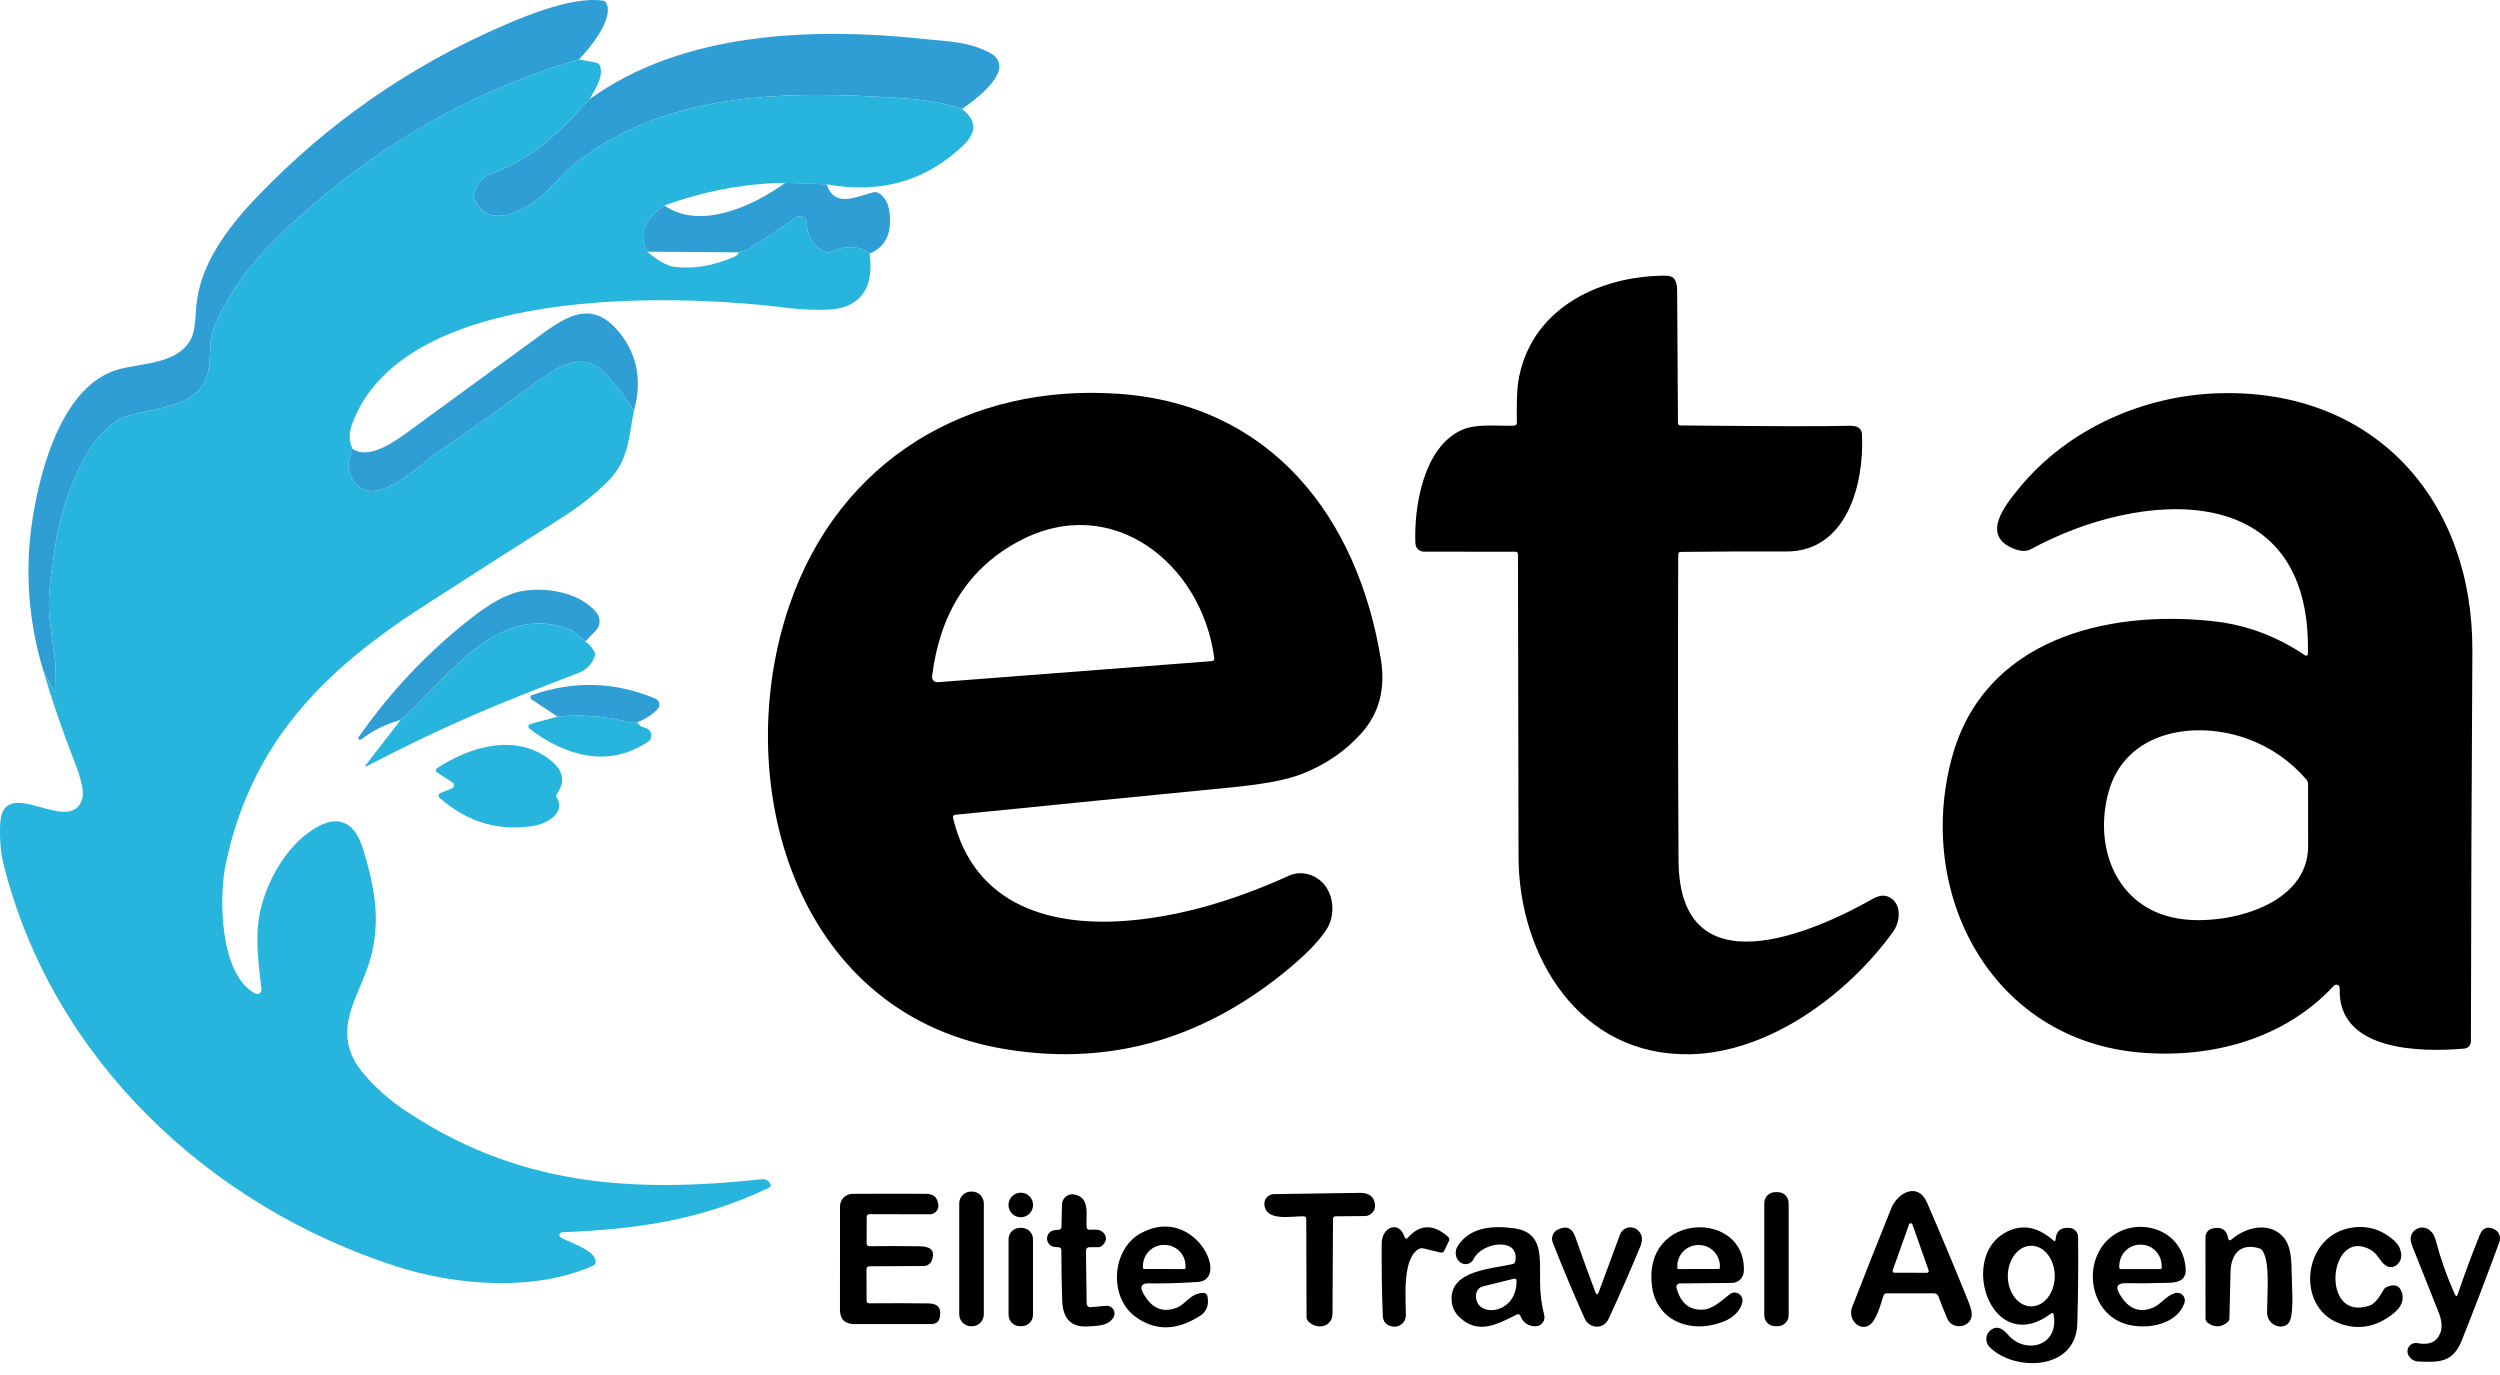 <svg width="140" height="77" viewBox="0 0 140 77" fill="none" xmlns="http://www.w3.org/2000/svg">
<path d="M32.419 3.328C26.179 5.153 20.599 8.428 15.677 13.153C14.027 14.735 12.806 16.434 12.013 18.252C11.564 19.275 11.973 20.401 11.45 21.399C10.616 22.982 8.006 22.873 6.854 23.408C4.691 24.408 3.385 28.458 3.099 30.553C2.913 31.916 2.647 33.179 2.77 34.528C2.835 35.231 2.926 35.932 3.042 36.629C3.159 37.338 3.102 37.926 3.128 38.632C3.133 38.813 3.094 38.824 3.01 38.664L2.422 37.552C1.57 34.704 1.375 31.843 1.836 28.97C2.287 26.154 3.55 21.456 6.734 20.658C8.126 20.31 10.024 20.367 10.733 18.904C10.853 18.658 10.937 18.119 10.984 17.286C11.121 14.845 12.802 12.685 14.434 10.984C18.387 6.865 22.989 3.672 28.238 1.407C29.721 0.767 32.13 -0.188 33.745 0.032C33.844 0.046 33.916 0.097 33.96 0.187C34.388 1.047 33.019 2.722 32.419 3.328Z" fill="#2F9ED5"/>
<path d="M53.874 6.103C52.952 5.794 51.876 5.597 50.645 5.511C44.203 5.06 37.023 5.045 31.811 9.481C31.801 9.488 31.424 9.881 30.679 10.658C29.776 11.599 27.278 13.119 26.546 11.061C26.516 10.976 26.517 10.891 26.549 10.807C26.772 10.232 27.062 9.881 27.421 9.755C30.024 8.841 31.313 7.366 33.028 5.551C38.227 1.776 45.549 1.51 51.848 2.193C53.137 2.333 54.134 2.316 55.349 2.913C57.132 3.791 54.532 5.648 53.874 6.103Z" fill="#2F9ED5"/>
<path d="M32.419 3.328L33.391 3.511C33.496 3.53 33.565 3.589 33.599 3.688C33.825 4.322 33.297 5.005 33.028 5.551C31.313 7.366 30.024 8.841 27.421 9.755C27.062 9.881 26.772 10.232 26.549 10.807C26.517 10.891 26.515 10.976 26.546 11.061C27.278 13.119 29.776 11.599 30.679 10.658C31.424 9.881 31.801 9.489 31.81 9.481C37.023 5.045 44.203 5.06 50.645 5.511C51.876 5.597 52.952 5.794 53.874 6.103C54.684 6.726 54.712 7.401 53.957 8.129C51.871 10.135 49.318 10.867 46.298 10.324L43.977 10.238C41.683 10.274 39.427 10.698 37.209 11.51C36.068 12.284 35.745 13.145 36.24 14.094C36.85 14.606 37.355 14.888 37.755 14.94C38.828 15.077 39.951 14.89 41.125 14.38C41.285 14.311 41.361 14.228 41.353 14.131C41.573 14.051 41.688 14.082 41.899 13.951C42.852 13.358 43.747 12.765 44.586 12.17C44.64 12.131 44.705 12.107 44.772 12.102C44.839 12.097 44.907 12.11 44.967 12.14C45.028 12.17 45.079 12.216 45.115 12.274C45.152 12.331 45.172 12.397 45.174 12.465C45.195 13.219 45.526 13.763 46.166 14.097C46.219 14.124 46.276 14.139 46.336 14.142C46.394 14.143 46.453 14.132 46.506 14.108C47.39 13.716 48.12 13.747 48.696 14.202C48.915 15.818 48.426 16.819 47.229 17.206C46.526 17.435 44.96 17.352 43.977 17.229C37.675 16.443 22.59 15.949 19.718 23.742C19.53 24.257 19.537 24.721 19.741 25.134C19.4 25.896 19.456 26.541 19.91 27.069C21.107 28.458 23.456 26.06 24.394 25.414C26.265 24.124 28.116 22.809 29.947 21.467C31.036 20.667 32.565 19.578 33.794 20.816C34.47 21.498 35.038 22.231 35.497 23.016C35.203 24.462 35.223 25.803 34.011 26.986C33.257 27.725 32.432 28.378 31.539 28.944C28.902 30.611 26.273 32.291 23.654 33.985C18.006 37.635 14.077 41.656 12.65 48.335C12.25 50.213 12.276 54.557 14.294 55.638C14.332 55.658 14.375 55.668 14.418 55.666C14.462 55.663 14.504 55.649 14.54 55.624C14.576 55.599 14.604 55.565 14.622 55.525C14.64 55.485 14.647 55.441 14.642 55.398C14.482 54.097 14.308 52.62 14.499 51.408C14.803 49.507 16.077 47.161 17.892 46.24C19.152 45.603 19.927 46.263 20.31 47.489C21.107 50.036 21.407 52.128 20.439 54.58C19.815 56.155 18.904 57.658 19.855 59.399C20.35 60.299 21.567 61.431 22.528 62.082C28.869 66.381 35.217 66.835 42.694 66.035C42.801 66.024 42.908 66.053 42.995 66.118C43.081 66.183 43.14 66.278 43.16 66.384C43.169 66.437 43.099 66.499 42.948 66.569C39.081 68.381 35.529 68.839 31.476 69.007C31.442 69.009 31.41 69.021 31.384 69.042C31.358 69.064 31.339 69.093 31.331 69.126C31.323 69.158 31.325 69.193 31.338 69.224C31.35 69.255 31.373 69.281 31.402 69.299C31.908 69.593 33.357 70.008 33.359 70.665C33.359 70.762 33.315 70.831 33.225 70.871C29.97 72.34 25.551 72 22.208 70.922C11.702 67.544 2.913 59.287 0.198 48.39C0.042 47.767 -0.022 47.035 0.007 46.195C0.11 43.16 3.988 46.969 4.617 44.694C4.716 44.336 4.553 43.617 4.128 42.536C3.488 40.902 2.919 39.24 2.422 37.552L3.01 38.664C3.094 38.824 3.133 38.813 3.128 38.633C3.102 37.927 3.159 37.338 3.042 36.629C2.926 35.932 2.835 35.231 2.77 34.528C2.647 33.179 2.913 31.916 3.099 30.553C3.385 28.458 4.691 24.408 6.854 23.408C8.006 22.873 10.616 22.982 11.45 21.399C11.973 20.401 11.564 19.275 12.013 18.252C12.806 16.434 14.027 14.735 15.677 13.153C20.599 8.428 26.179 5.153 32.419 3.328Z" fill="#27B5DD"/>
<path d="M46.297 10.324C46.732 11.687 48.004 10.987 48.918 10.767C48.967 10.755 49.018 10.753 49.068 10.761C49.117 10.769 49.164 10.787 49.207 10.813C49.54 11.015 49.739 11.356 49.804 11.836C49.97 13.042 49.6 13.831 48.695 14.202C48.12 13.747 47.39 13.716 46.506 14.108C46.453 14.132 46.394 14.143 46.335 14.142C46.276 14.139 46.218 14.124 46.166 14.097C45.526 13.763 45.195 13.219 45.174 12.465C45.172 12.397 45.151 12.331 45.115 12.274C45.078 12.216 45.027 12.17 44.967 12.14C44.906 12.11 44.839 12.097 44.772 12.102C44.705 12.107 44.64 12.131 44.585 12.17C43.747 12.765 42.852 13.358 41.899 13.951C41.687 14.082 41.573 14.051 41.353 14.131L36.24 14.094C35.745 13.145 36.068 12.284 37.209 11.51C39.247 12.925 42.233 11.504 43.977 10.238L46.297 10.324Z" fill="#2F9ED5"/>
<path d="M84.943 23.668C84.93 22.545 84.955 21.788 85.018 21.395C85.658 17.346 89.448 15.462 93.223 15.437C93.492 15.435 93.671 15.497 93.76 15.622C93.865 15.765 93.918 15.976 93.92 16.254C93.936 18.729 93.951 21.203 93.966 23.676C93.966 23.773 94.015 23.823 94.112 23.825C99.071 23.874 102.23 23.881 103.586 23.845C104.024 23.831 104.252 23.99 104.269 24.319C104.412 27.072 103.432 30.901 100.019 30.884C98.055 30.875 96.091 30.882 94.129 30.907C94.03 30.909 93.98 30.959 93.98 31.058C93.961 36.776 93.967 42.486 93.998 48.186C94.035 55.503 101.528 52.239 104.878 50.333C105.309 50.089 105.678 50.1 105.987 50.367C106.504 50.816 106.37 51.69 106.01 52.185C103.452 55.72 99.053 58.952 94.643 59.038C88.453 59.155 85.049 53.565 85.038 47.978C85.026 42.332 85.016 36.688 85.006 31.044C85.006 30.947 84.958 30.898 84.861 30.898L79.742 30.893C79.618 30.893 79.5 30.845 79.41 30.759C79.321 30.674 79.268 30.556 79.262 30.433C79.173 28.389 79.716 25.025 81.874 24.071C82.688 23.71 83.826 23.87 84.783 23.836C84.892 23.832 84.945 23.776 84.943 23.668Z" fill="black"/>
<path d="M35.497 23.016C35.038 22.231 34.47 21.498 33.794 20.816C32.565 19.578 31.036 20.667 29.947 21.467C28.116 22.809 26.265 24.124 24.394 25.414C23.456 26.06 21.107 28.458 19.91 27.069C19.456 26.541 19.4 25.896 19.741 25.134C20.713 25.817 22.288 24.594 23.136 23.974C25.331 22.373 27.526 20.77 29.721 19.164C31.519 17.846 33.062 16.575 34.717 18.658C35.702 19.9 35.962 21.353 35.497 23.016Z" fill="#2F9ED5"/>
<path d="M129.242 36.62C129.474 26.652 119.802 27.438 113.735 30.753C113.449 30.909 113.076 30.879 112.617 30.662C111.005 29.898 112.263 28.318 113.097 27.303C115.852 23.962 120.108 22.128 124.321 22.019C132.992 21.796 138.505 28.018 138.453 36.475C138.408 43.74 138.38 51.021 138.371 58.318C138.37 58.419 138.332 58.517 138.264 58.591C138.196 58.666 138.102 58.712 138.002 58.721C135.61 58.933 130.88 58.896 131.023 55.335C131.024 55.297 131.013 55.259 130.992 55.227C130.971 55.195 130.941 55.17 130.906 55.155C130.871 55.141 130.832 55.137 130.794 55.145C130.757 55.153 130.723 55.172 130.697 55.2C127.91 58.207 123.832 59.27 119.899 58.947C111.511 58.261 107.233 50.036 109.313 42.405C111.108 35.82 117.913 34.143 123.901 34.783C125.768 34.983 127.495 35.622 129.082 36.7C129.097 36.711 129.115 36.717 129.133 36.718C129.151 36.719 129.169 36.715 129.185 36.707C129.202 36.699 129.216 36.687 129.225 36.672C129.235 36.656 129.241 36.639 129.242 36.62ZM125.893 41.388C122.955 40.299 118.991 40.896 118.062 44.414C117.213 47.63 118.642 51.036 122.234 51.476C124.824 51.794 129.242 50.676 129.254 47.409C129.257 46.243 129.256 45.075 129.251 43.906C129.251 43.808 129.219 43.724 129.156 43.651C128.261 42.617 127.173 41.862 125.893 41.388Z" fill="black"/>
<path d="M53.374 45.815C54.548 50.73 58.873 51.971 63.437 51.533C66.179 51.27 69.085 50.443 72.157 49.05C72.591 48.852 73.038 48.849 73.497 49.041C74.649 49.521 74.909 51.085 74.286 52.051C73.836 52.748 73.019 53.572 71.834 54.523C67.059 58.356 61.773 59.747 55.977 58.696C44.357 56.586 40.864 43.594 44.22 33.857C47.006 25.777 54.211 21.444 62.685 22.056C71.194 22.673 76.018 28.958 77.327 36.909C77.599 38.561 77.236 39.945 76.238 41.062C75.342 42.062 74.233 42.821 72.908 43.34C72.081 43.665 70.79 43.914 69.036 44.086C63.861 44.592 58.685 45.106 53.508 45.626C53.392 45.637 53.347 45.7 53.374 45.815ZM67.998 36.858C67.321 31.602 62.302 27.529 57.086 30.293C54.267 31.787 52.636 34.315 52.196 37.878C52.191 37.921 52.196 37.964 52.209 38.005C52.223 38.046 52.245 38.083 52.275 38.114C52.305 38.146 52.341 38.17 52.382 38.185C52.422 38.201 52.465 38.207 52.508 38.204L67.864 37.023C67.967 37.014 68.012 36.959 67.998 36.858Z" fill="black"/>
<path d="M32.774 35.923C32.638 35.801 32.495 35.672 32.345 35.537C32.194 35.402 32.034 35.302 31.865 35.237C27.832 33.697 25.003 38.058 22.442 40.31C21.605 40.548 20.867 40.913 20.227 41.405C20.209 41.422 20.185 41.431 20.16 41.431C20.135 41.431 20.111 41.421 20.093 41.404C20.076 41.387 20.065 41.363 20.064 41.338C20.062 41.314 20.071 41.289 20.087 41.27C21.874 38.715 23.988 36.486 26.429 34.583C27.439 33.794 28.308 33.314 29.038 33.142C30.387 32.822 32.482 33.131 33.414 34.323C33.527 34.468 33.584 34.649 33.574 34.832C33.564 35.016 33.488 35.189 33.359 35.32L32.774 35.923Z" fill="#2F9ED5"/>
<path d="M32.774 35.923C32.993 36.068 33.164 36.263 33.288 36.509C33.332 36.596 33.337 36.685 33.302 36.774C33.131 37.215 32.833 37.516 32.408 37.678C27.692 39.478 24.794 40.687 20.581 42.885C20.431 42.963 20.408 42.935 20.513 42.802L22.442 40.31C25.003 38.058 27.832 33.696 31.865 35.237C32.034 35.302 32.194 35.402 32.345 35.537C32.495 35.672 32.638 35.801 32.774 35.923Z" fill="#27B5DD"/>
<path d="M35.694 40.438C35.567 40.484 35.454 40.495 35.357 40.47C33.915 40.104 32.535 39.992 31.219 40.133L29.764 39.164C29.743 39.15 29.726 39.131 29.715 39.108C29.704 39.085 29.7 39.06 29.703 39.035C29.706 39.01 29.716 38.986 29.732 38.967C29.748 38.947 29.769 38.932 29.793 38.924C32.119 38.105 34.422 38.17 36.7 39.121C36.756 39.144 36.805 39.181 36.843 39.227C36.881 39.274 36.907 39.329 36.919 39.388C36.93 39.447 36.927 39.508 36.91 39.566C36.892 39.624 36.86 39.676 36.818 39.718C36.484 40.052 36.11 40.292 35.694 40.438Z" fill="#2F9ED5"/>
<path d="M35.694 40.438C35.752 40.6 35.901 40.709 36.143 40.764C36.225 40.783 36.299 40.825 36.357 40.885C36.415 40.946 36.454 41.022 36.469 41.104C36.485 41.187 36.475 41.272 36.443 41.349C36.41 41.426 36.356 41.492 36.286 41.539C34.045 43.036 31.653 42.328 29.647 40.804C29.625 40.787 29.609 40.765 29.599 40.739C29.59 40.713 29.587 40.685 29.593 40.658C29.598 40.631 29.611 40.606 29.629 40.586C29.648 40.566 29.672 40.551 29.698 40.544L31.219 40.133C32.535 39.992 33.915 40.104 35.357 40.47C35.454 40.495 35.567 40.484 35.694 40.438Z" fill="#27B5DD"/>
<path d="M25.343 43.819L24.48 43.262C24.459 43.249 24.442 43.231 24.43 43.209C24.419 43.188 24.412 43.164 24.412 43.139C24.412 43.115 24.419 43.091 24.43 43.069C24.442 43.048 24.459 43.029 24.48 43.016C26.317 41.81 28.858 41.047 30.785 42.536C31.545 43.123 31.683 43.754 31.199 44.428C31.138 44.512 31.134 44.6 31.188 44.691C31.679 45.531 30.607 46.114 29.996 46.226C27.997 46.588 26.203 46.072 24.614 44.677C24.594 44.659 24.578 44.636 24.569 44.611C24.56 44.586 24.557 44.558 24.562 44.532C24.566 44.505 24.577 44.481 24.594 44.46C24.61 44.439 24.632 44.423 24.657 44.414L25.311 44.145C25.343 44.132 25.37 44.111 25.39 44.084C25.411 44.056 25.423 44.024 25.426 43.99C25.43 43.957 25.424 43.923 25.409 43.893C25.394 43.863 25.371 43.837 25.343 43.819Z" fill="#27B5DD"/>
<path d="M54.426 66.727H54.386C54.016 66.727 53.717 67.026 53.717 67.395V73.603C53.717 73.972 54.016 74.272 54.386 74.272H54.426C54.795 74.272 55.094 73.972 55.094 73.603V67.395C55.094 67.026 54.795 66.727 54.426 66.727Z" fill="black"/>
<path d="M108.305 72.425H105.667C105.566 72.425 105.5 72.474 105.47 72.571C105.312 73.054 105.104 73.868 104.738 74.168C104.195 74.614 103.44 73.914 103.721 73.197C104.437 71.354 105.164 69.517 105.901 67.684C106.267 66.772 107.407 66.175 107.919 67.355C108.704 69.171 109.467 70.996 110.208 72.831C110.351 73.183 110.422 73.445 110.42 73.617C110.411 74.331 109.342 74.543 109.039 73.826C108.868 73.418 108.705 73.007 108.551 72.594C108.532 72.544 108.498 72.501 108.454 72.471C108.411 72.441 108.358 72.425 108.305 72.425ZM105.99 71.139C105.984 71.154 105.983 71.17 105.984 71.186C105.986 71.201 105.992 71.217 106.001 71.23C106.01 71.243 106.022 71.254 106.036 71.261C106.05 71.269 106.065 71.273 106.081 71.273L107.91 71.276C107.926 71.276 107.942 71.272 107.956 71.265C107.97 71.258 107.982 71.247 107.991 71.234C108 71.222 108.006 71.207 108.009 71.191C108.011 71.176 108.01 71.16 108.005 71.145L107.096 68.57C107.089 68.55 107.077 68.533 107.06 68.521C107.043 68.509 107.023 68.502 107.003 68.502C106.982 68.501 106.962 68.507 106.945 68.519C106.927 68.531 106.914 68.547 106.907 68.567L105.99 71.139Z" fill="black"/>
<path d="M99.553 66.761H99.41C99.073 66.761 98.799 67.035 98.799 67.372V73.654C98.799 73.992 99.073 74.266 99.41 74.266H99.553C99.891 74.266 100.165 73.992 100.165 73.654V67.372C100.165 67.035 99.891 66.761 99.553 66.761Z" fill="black"/>
<path d="M48.701 69.787C49.635 69.776 50.571 69.778 51.51 69.793C52.016 69.802 52.394 69.948 52.196 70.553C52.164 70.653 52.1 70.74 52.016 70.802C51.931 70.864 51.829 70.897 51.725 70.896L48.69 70.913C48.579 70.913 48.524 70.969 48.524 71.079L48.529 72.831C48.529 72.934 48.581 72.986 48.684 72.986C49.791 72.976 50.89 72.978 51.982 72.991C52.499 72.997 52.722 73.217 52.634 73.74C52.588 74.011 52.427 74.146 52.151 74.146L47.852 74.149C47.309 74.149 47.038 73.878 47.038 73.337L47.041 67.555C47.041 67.37 47.114 67.192 47.245 67.061C47.375 66.93 47.553 66.856 47.738 66.855C49.093 66.847 50.45 66.847 51.81 66.852C52.259 66.855 52.476 67.01 52.545 67.447C52.556 67.516 52.551 67.586 52.532 67.653C52.513 67.72 52.48 67.782 52.434 67.834C52.389 67.887 52.333 67.929 52.269 67.958C52.206 67.987 52.137 68.002 52.068 68.001L48.692 67.993C48.651 67.993 48.611 68.009 48.581 68.039C48.552 68.068 48.535 68.108 48.535 68.15L48.532 69.619C48.53 69.733 48.587 69.789 48.701 69.787Z" fill="black"/>
<path d="M57.164 68.167C57.544 68.167 57.853 67.859 57.853 67.478C57.853 67.098 57.544 66.79 57.164 66.79C56.783 66.79 56.475 67.098 56.475 67.478C56.475 67.859 56.783 68.167 57.164 68.167Z" fill="black"/>
<path d="M74.649 68.261C74.641 70.028 74.632 71.793 74.62 73.557C74.615 74.346 73.72 74.475 73.269 74.003C73.2 73.931 73.166 73.845 73.166 73.746L73.151 68.264C73.151 68.167 73.103 68.117 73.006 68.113C72.328 68.096 70.882 68.427 70.805 67.45C70.799 67.376 70.809 67.302 70.833 67.233C70.857 67.163 70.895 67.099 70.945 67.045C70.994 66.99 71.054 66.947 71.121 66.917C71.188 66.886 71.26 66.871 71.334 66.87C72.911 66.847 74.516 66.824 76.149 66.801C76.671 66.793 76.955 67.014 77.001 67.464C77.009 67.544 77 67.625 76.975 67.701C76.95 67.778 76.909 67.848 76.856 67.908C76.802 67.967 76.736 68.015 76.663 68.048C76.589 68.081 76.51 68.098 76.43 68.099L74.798 68.113C74.698 68.113 74.649 68.162 74.649 68.261Z" fill="black"/>
<path d="M61.031 68.867C61.334 68.847 61.659 68.822 61.848 69.099C61.989 69.308 61.955 69.521 61.745 69.736C61.714 69.77 61.675 69.796 61.633 69.814C61.591 69.833 61.545 69.842 61.499 69.842L60.996 69.845C60.972 69.845 60.948 69.85 60.926 69.859C60.903 69.868 60.883 69.882 60.866 69.899C60.849 69.917 60.836 69.937 60.827 69.96C60.818 69.982 60.813 70.006 60.813 70.031L60.853 73.006C60.854 73.033 60.86 73.06 60.871 73.086C60.883 73.111 60.899 73.133 60.92 73.152C60.94 73.17 60.965 73.184 60.991 73.193C61.018 73.202 61.046 73.205 61.074 73.203L61.939 73.126C62.022 73.118 62.105 73.135 62.178 73.172C62.252 73.21 62.313 73.268 62.355 73.339C62.397 73.41 62.417 73.492 62.414 73.574C62.411 73.656 62.384 73.736 62.337 73.803C62.028 74.249 61.542 74.24 60.925 74.28C60.001 74.341 59.521 73.863 59.484 72.846C59.452 71.901 59.436 70.958 59.436 70.019C59.436 69.912 59.383 69.854 59.276 69.845L59.056 69.828C58.94 69.816 58.833 69.761 58.755 69.675C58.677 69.589 58.634 69.478 58.633 69.362C58.632 69.245 58.675 69.133 58.751 69.046C58.828 68.959 58.935 68.904 59.05 68.89L59.284 68.867C59.385 68.858 59.438 68.802 59.442 68.699L59.47 67.447C59.472 67.364 59.492 67.282 59.529 67.207C59.565 67.132 59.618 67.066 59.682 67.013C59.747 66.961 59.822 66.922 59.903 66.901C59.983 66.879 60.068 66.876 60.15 66.89C61.082 67.047 60.793 68.073 60.85 68.713C60.86 68.822 60.92 68.873 61.031 68.867Z" fill="black"/>
<path d="M64.343 71.868C63.926 71.86 63.816 72.04 64.014 72.408C64.475 73.262 65.1 73.537 65.889 73.234C66.429 73.028 66.655 72.403 67.41 72.405C67.457 72.405 67.503 72.421 67.54 72.452C67.577 72.482 67.603 72.524 67.613 72.571C67.717 73.072 67.582 73.443 67.207 73.683C65.894 74.529 64.685 74.546 63.58 73.734C62.068 72.623 62.257 69.942 63.892 69.056C66.878 67.432 68.93 71.674 67.075 71.791C66.056 71.856 65.145 71.881 64.343 71.868ZM64.069 71.062L66.326 71.068C66.343 71.068 66.359 71.061 66.371 71.049C66.383 71.038 66.389 71.022 66.389 71.005V70.893C66.39 70.582 66.267 70.284 66.048 70.063C65.829 69.842 65.531 69.718 65.221 69.716H65.186C65.032 69.715 64.879 69.745 64.736 69.803C64.593 69.862 64.463 69.948 64.353 70.057C64.243 70.166 64.156 70.295 64.097 70.438C64.037 70.58 64.006 70.733 64.006 70.888V70.999C64.006 71.016 64.013 71.032 64.024 71.044C64.036 71.055 64.052 71.062 64.069 71.062Z" fill="black"/>
<path d="M57.215 68.761H57.112C56.763 68.761 56.48 69.044 56.48 69.393V73.634C56.48 73.983 56.763 74.266 57.112 74.266H57.215C57.564 74.266 57.847 73.983 57.847 73.634V69.393C57.847 69.044 57.564 68.761 57.215 68.761Z" fill="black"/>
<path d="M78.839 69.31C79.523 68.548 80.275 68.533 81.097 69.265C81.127 69.293 81.148 69.33 81.156 69.371C81.165 69.411 81.16 69.453 81.142 69.49L80.885 70.028C80.839 70.129 80.762 70.166 80.654 70.139L79.722 69.913C79.613 69.887 79.512 69.903 79.419 69.962C78.51 70.536 78.733 72.757 78.727 73.669C78.727 73.762 78.705 73.854 78.665 73.938C78.624 74.022 78.566 74.096 78.494 74.155C78.421 74.213 78.337 74.255 78.246 74.278C78.156 74.3 78.061 74.302 77.97 74.283C77.627 74.215 77.449 74.013 77.435 73.677C77.384 72.328 77.364 70.978 77.375 69.628C77.384 68.719 78.339 68.313 78.656 69.27C78.696 69.386 78.757 69.4 78.839 69.31Z" fill="black"/>
<path d="M84.923 73.62C83.837 74.174 82.774 74.743 81.745 73.777C81.452 73.503 81.299 73.168 81.288 72.774C81.237 71.128 83.537 71.062 84.712 70.787C84.79 70.769 84.837 70.72 84.852 70.642C85.129 69.25 82.977 69.547 82.523 70.507C82.49 70.576 82.443 70.636 82.385 70.683C82.326 70.73 82.257 70.763 82.183 70.78C82.11 70.797 82.034 70.797 81.96 70.78C81.887 70.763 81.818 70.729 81.76 70.682C81.488 70.462 81.445 70.067 81.637 69.77C82.328 68.701 83.62 68.627 84.769 68.781C86.398 69.001 86.238 70.287 86.244 71.782C86.246 72.434 86.323 73.051 86.475 73.634C86.495 73.71 86.497 73.789 86.481 73.866C86.466 73.942 86.433 74.014 86.385 74.076C86.337 74.138 86.276 74.187 86.206 74.221C86.136 74.255 86.059 74.272 85.981 74.271C85.581 74.269 85.303 74.08 85.149 73.703C85.103 73.594 85.028 73.567 84.923 73.62ZM82.663 72.477C82.505 73.814 84.946 73.708 84.926 71.731C84.924 71.626 84.872 71.586 84.769 71.611L83.054 72.034C82.952 72.059 82.859 72.115 82.789 72.194C82.719 72.273 82.675 72.372 82.663 72.477Z" fill="black"/>
<path d="M89.536 72.342L90.719 69.139C90.754 69.044 90.812 68.959 90.888 68.891C90.963 68.824 91.054 68.776 91.152 68.751C91.251 68.727 91.353 68.727 91.452 68.751C91.55 68.775 91.641 68.823 91.717 68.89C91.97 69.117 92.018 69.42 91.859 69.799C91.296 71.163 90.702 72.517 90.079 73.86C89.799 74.469 89.001 74.417 88.739 73.831C88.129 72.473 87.534 71.055 86.952 69.579C86.901 69.447 86.9 69.301 86.95 69.169C87 69.037 87.098 68.928 87.224 68.864C87.704 68.617 88.035 68.751 88.216 69.267C88.578 70.298 88.95 71.323 89.333 72.342C89.402 72.527 89.469 72.527 89.536 72.342Z" fill="black"/>
<path d="M94.075 71.871C94.044 71.871 94.014 71.878 93.987 71.892C93.96 71.906 93.936 71.925 93.917 71.95C93.899 71.974 93.886 72.002 93.88 72.032C93.874 72.062 93.875 72.093 93.883 72.122C94.118 72.974 94.608 73.38 95.355 73.34C95.941 73.308 96.415 72.822 96.87 72.474C96.94 72.421 97.024 72.389 97.112 72.384C97.2 72.379 97.287 72.401 97.363 72.445C97.439 72.49 97.499 72.556 97.537 72.636C97.575 72.715 97.589 72.804 97.576 72.891C97.507 73.328 97.124 73.728 96.707 73.923C94.955 74.749 92.8 74.129 92.517 72.054C91.934 67.827 97.825 67.724 97.653 71.208C97.644 71.379 97.57 71.54 97.447 71.659C97.323 71.777 97.158 71.844 96.987 71.845L94.075 71.871ZM93.989 71.067L96.253 71.062C96.269 71.062 96.284 71.055 96.295 71.044C96.306 71.033 96.313 71.018 96.313 71.002V70.899C96.312 70.586 96.187 70.287 95.966 70.066C95.745 69.845 95.445 69.721 95.132 69.721H95.109C94.954 69.721 94.8 69.752 94.657 69.811C94.514 69.871 94.383 69.958 94.274 70.068C94.164 70.178 94.077 70.308 94.018 70.452C93.959 70.596 93.929 70.749 93.929 70.905V71.007C93.929 71.023 93.935 71.039 93.947 71.05C93.958 71.061 93.973 71.067 93.989 71.067Z" fill="black"/>
<path d="M115.115 69.396C115.151 68.919 115.421 68.71 115.924 68.767C116.047 68.781 116.161 68.84 116.244 68.933C116.326 69.025 116.372 69.145 116.373 69.27C116.39 70.929 116.376 72.548 116.33 74.126C116.256 76.775 112.792 76.821 111.414 75.432C111.352 75.369 111.303 75.293 111.272 75.21C111.241 75.127 111.228 75.038 111.233 74.95C111.238 74.861 111.262 74.775 111.303 74.695C111.344 74.617 111.402 74.547 111.471 74.492C111.834 74.203 112.157 74.409 112.437 74.734C113.432 75.895 115.332 75.369 115.001 73.611C114.984 73.522 114.938 73.504 114.864 73.557C111.568 76.012 109.702 70.556 112.223 69.067C113.143 68.522 114.06 68.651 114.972 69.453C115.06 69.529 115.108 69.51 115.115 69.396ZM113.752 73.157C114.101 73.157 114.435 72.978 114.682 72.659C114.928 72.341 115.067 71.909 115.067 71.459C115.067 71.009 114.928 70.577 114.682 70.259C114.435 69.94 114.101 69.761 113.752 69.761C113.403 69.761 113.069 69.94 112.822 70.259C112.576 70.577 112.437 71.009 112.437 71.459C112.437 71.909 112.576 72.341 112.822 72.659C113.069 72.978 113.403 73.157 113.752 73.157Z" fill="black"/>
<path d="M119.045 71.86C118.575 71.852 118.456 72.051 118.691 72.457C119.182 73.311 119.825 73.56 120.617 73.206C121.017 73.026 121.323 72.546 121.809 72.411C121.884 72.39 121.964 72.39 122.04 72.411C122.116 72.432 122.184 72.473 122.237 72.53C122.291 72.587 122.328 72.657 122.344 72.734C122.36 72.81 122.355 72.889 122.329 72.963C121.855 74.312 119.908 74.509 118.822 74.069C117.053 73.352 116.69 70.874 117.933 69.533C119.354 68.007 122.189 68.644 122.395 70.991C122.452 71.657 122.052 71.82 121.457 71.837C120.564 71.863 119.76 71.871 119.045 71.86ZM118.759 71.068H120.977C120.998 71.068 121.019 71.059 121.034 71.044C121.049 71.029 121.057 71.009 121.057 70.988V70.908C121.057 70.588 120.935 70.281 120.717 70.055C120.5 69.829 120.205 69.702 119.897 69.702H119.84C119.532 69.702 119.237 69.829 119.019 70.055C118.802 70.281 118.679 70.588 118.679 70.908V70.988C118.679 71.009 118.688 71.029 118.703 71.044C118.718 71.059 118.738 71.068 118.759 71.068Z" fill="black"/>
<path d="M124.973 69.404C125.861 68.647 127.213 68.407 127.945 69.373C128.2 69.71 128.328 70.285 128.328 71.099C128.328 71.754 128.482 73.46 128.225 73.989C127.951 74.552 126.947 74.283 126.956 73.483C126.973 72.114 127.107 70.767 126.724 70.076C126.679 69.992 126.61 69.936 126.519 69.907C125.49 69.59 124.935 70.207 124.91 71.213C124.887 72.082 124.866 72.95 124.847 73.817C124.845 73.91 124.808 73.987 124.735 74.046C124.379 74.339 124.011 74.35 123.632 74.077C123.594 74.05 123.563 74.013 123.542 73.971C123.52 73.929 123.509 73.882 123.509 73.834L123.506 69.278C123.506 69.169 123.543 69.062 123.61 68.976C123.677 68.889 123.772 68.828 123.878 68.801C124.383 68.674 124.682 68.851 124.775 69.333C124.8 69.47 124.866 69.494 124.973 69.404Z" fill="black"/>
<path d="M132.72 73.105C132.941 73.027 133.196 72.735 133.484 72.228C133.524 72.156 133.588 72.099 133.664 72.068C134.098 71.881 134.378 71.985 134.504 72.379C134.639 72.804 134.479 73.198 134.024 73.56C133.061 74.328 132.044 74.507 130.971 74.097C128.528 73.168 128.942 69.11 131.769 68.738C132.67 68.62 133.465 68.892 134.155 69.553C134.475 69.856 134.632 70.502 134.227 70.828C133.996 71.012 133.758 71.003 133.512 70.799C133.275 70.602 133.112 70.193 132.778 70.001C130.397 68.63 129.88 74.1 132.72 73.105Z" fill="black"/>
<path d="M137.631 72.485C138.012 71.361 138.425 70.248 138.871 69.144C139.023 68.769 139.284 68.661 139.651 68.822C139.786 68.88 139.894 68.988 139.953 69.124C140.011 69.259 140.016 69.412 139.966 69.55C139.287 71.406 138.586 73.242 137.862 75.058C137.371 76.295 136.619 76.301 135.427 76.244C135.2 76.232 135.023 76.128 134.896 75.932C134.845 75.855 134.818 75.765 134.819 75.673C134.819 75.581 134.847 75.491 134.898 75.414C134.949 75.338 135.022 75.278 135.107 75.243C135.192 75.207 135.285 75.198 135.376 75.215C136.041 75.344 136.47 75.149 136.665 74.629C136.779 74.324 136.742 73.935 136.553 73.463C136.069 72.259 135.588 71.052 135.11 69.842C135.028 69.632 134.99 69.469 134.996 69.353C135.002 69.246 135.034 69.143 135.09 69.052C135.146 68.961 135.223 68.885 135.315 68.831C135.408 68.777 135.512 68.746 135.618 68.742C135.725 68.738 135.831 68.76 135.927 68.807C136.158 68.918 136.318 69.142 136.407 69.479C136.68 70.515 137.037 71.52 137.479 72.494C137.534 72.62 137.585 72.617 137.631 72.485Z" fill="black"/>
</svg>
